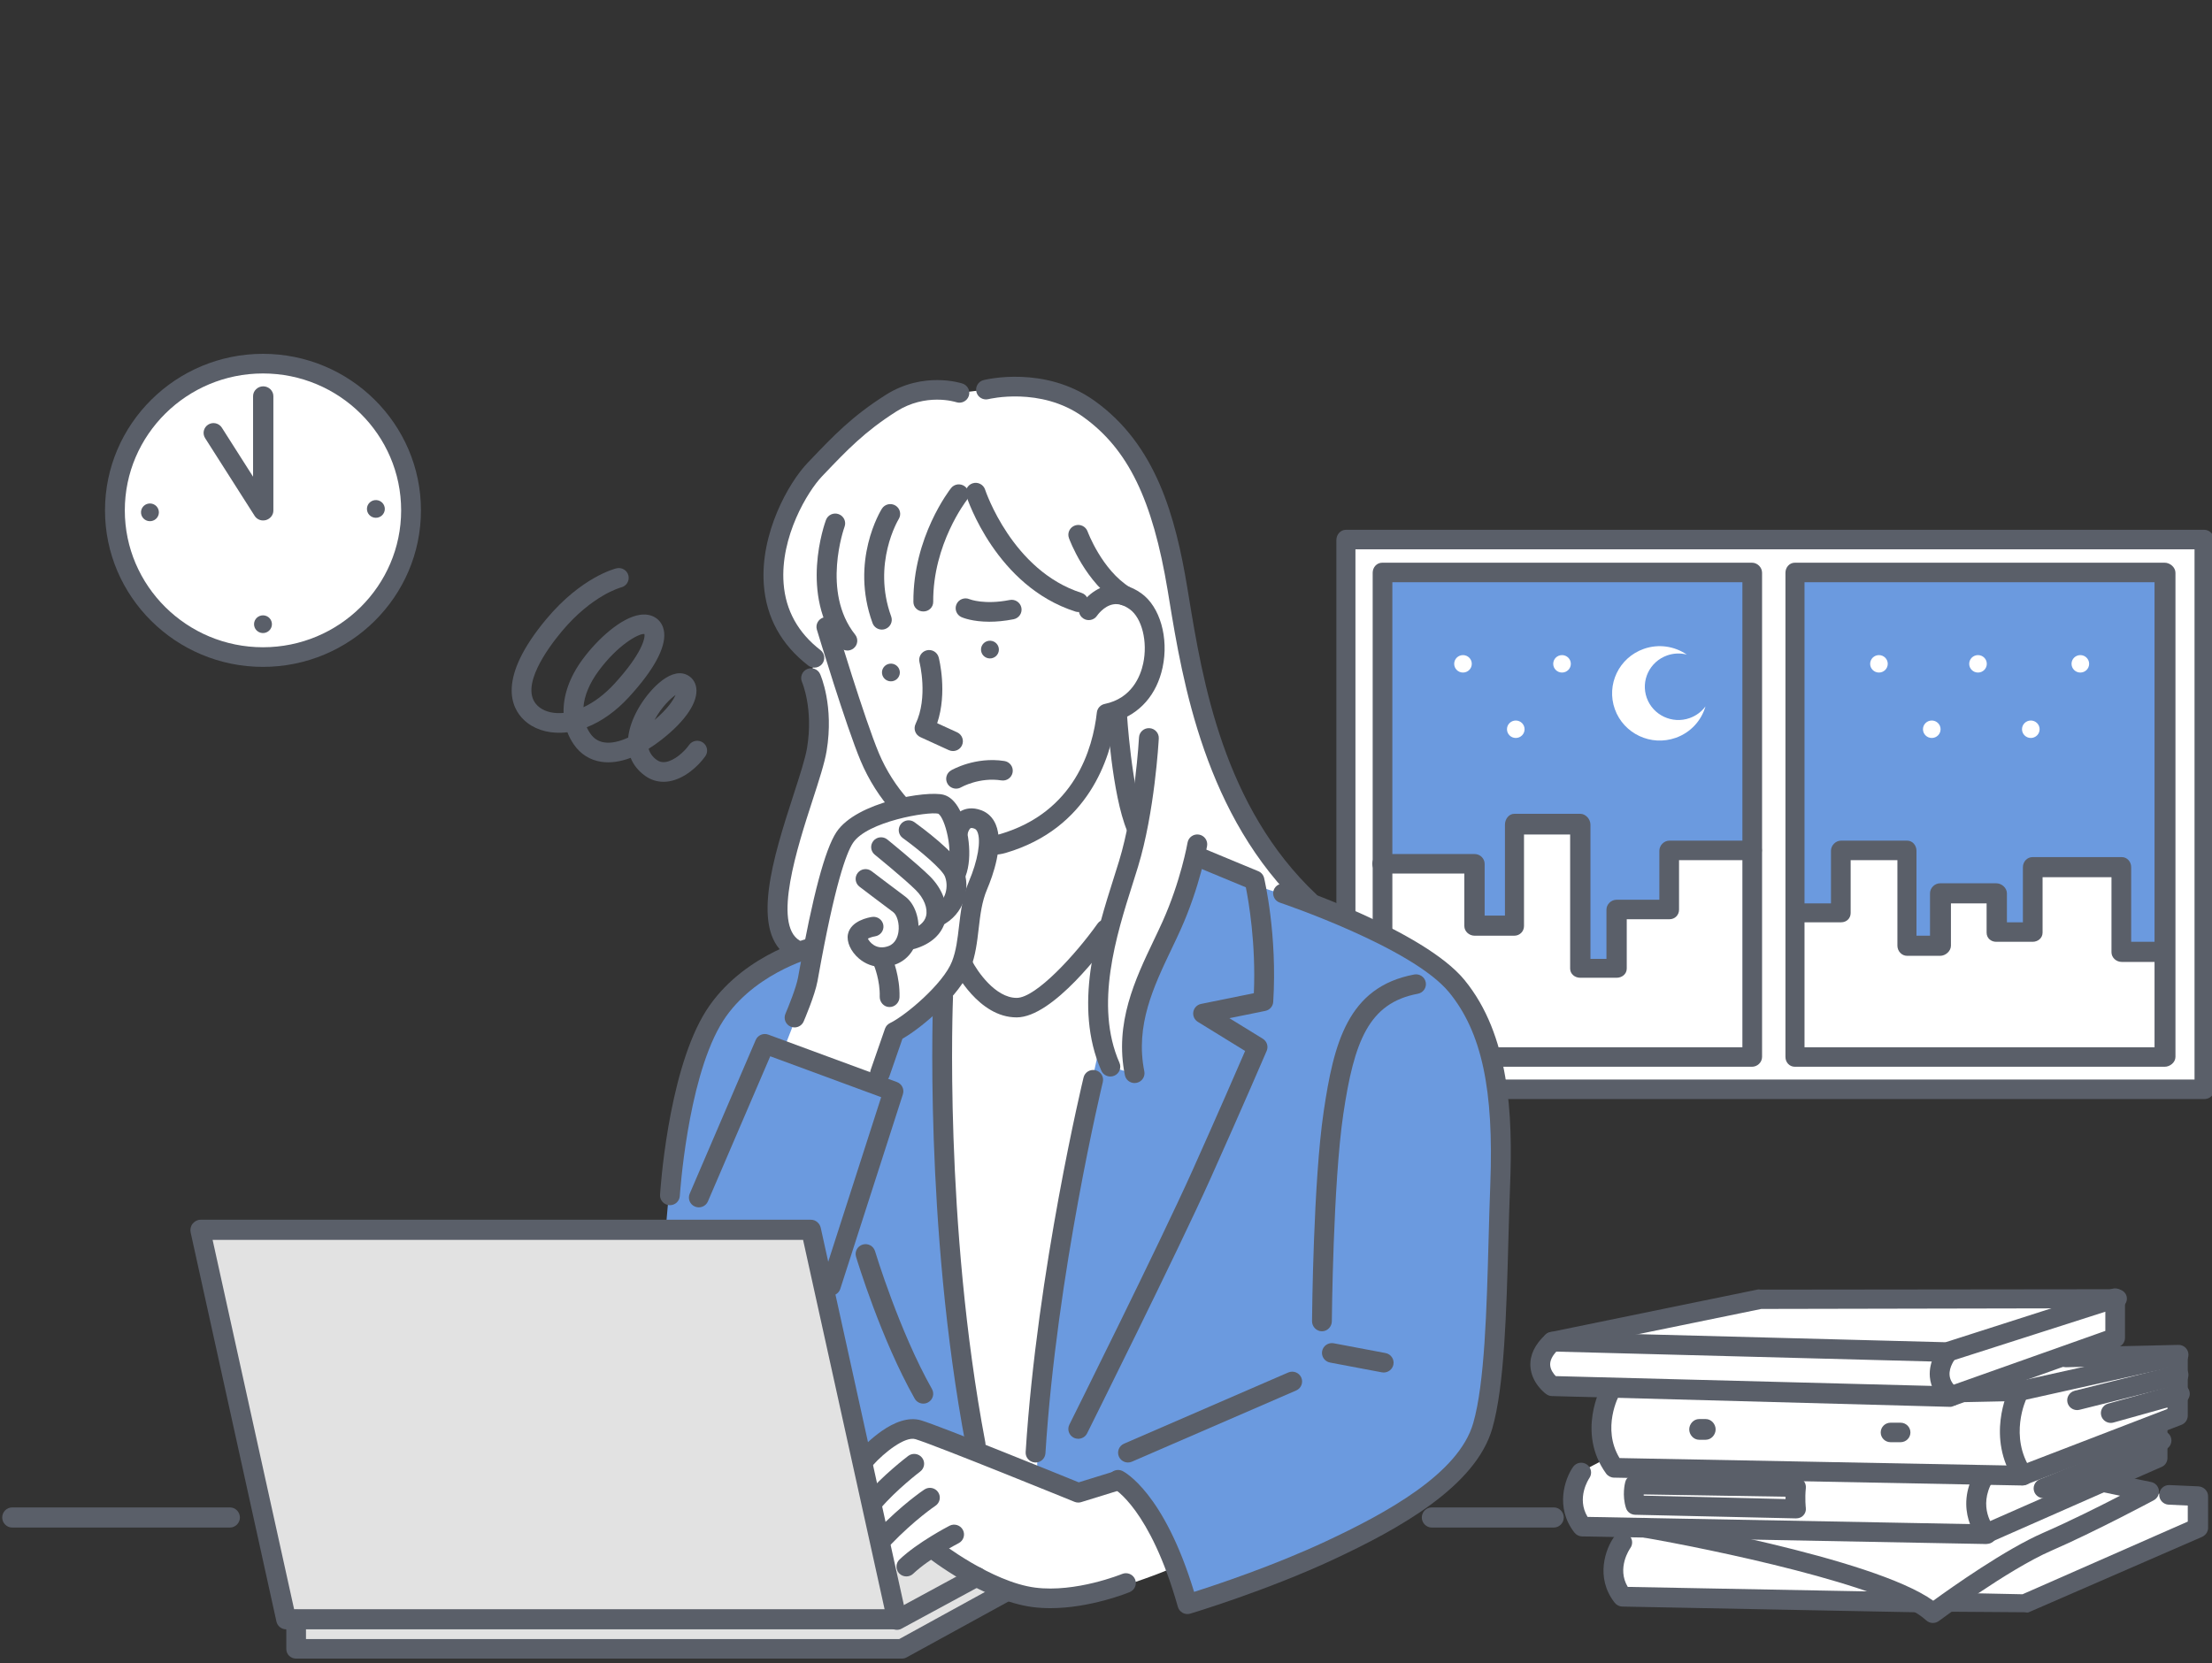 <svg width="250" height="188" viewBox="0 0 250 188" fill="none" xmlns="http://www.w3.org/2000/svg">
<rect x="0" y="0" width="250" height="188" fill="#333333" stroke="none"/>
<g clip-path="url(#clip0_243_12416)">
<path d="M152.149 61.063V103.508L169.183 123.145H249.138V61.063H152.149Z" fill="white"/>
<path d="M108.431 44.415C108.431 44.415 105.243 42.655 99.807 46.17C94.371 49.685 88.279 55.885 87.5 63.462C86.722 71.04 92.038 74.368 92.038 74.368L91.665 76.655C91.665 76.655 92.879 80.746 92.319 84.722C91.758 88.697 84.382 102.471 90.076 107.649L91.573 107.184L87.407 118.359L98.8 122.561L97.413 165.142L100.548 180.07L107.329 176.439C107.329 176.439 111.763 179.778 117.199 180.691C122.635 181.605 132.881 177.106 132.881 177.106L128.232 121.331C128.232 121.331 127.234 115.887 130.127 109.547C133.021 103.206 135.321 96.833 135.321 96.833L141.78 99.514L142.294 102.356L148.007 101.917C148.007 101.917 140.744 94.924 138.172 87.126C135.6 79.328 132.417 60.842 129.485 54.016C126.553 47.19 119.65 41.92 111.442 44.046L108.431 44.416V44.415Z" fill="white"/>
<path d="M175.416 151.612C175.416 151.612 172.3 153.806 175.39 156.769H182.336C182.336 156.769 179.361 161.075 181.75 164.76L178.707 166.369C178.707 166.369 176.117 169.723 179.164 172.686H183.082L183.347 174.369C183.347 174.369 180.863 177.922 183.372 180.541H216.663L218.684 182.222L221.078 181.131L229.125 181.361L248.304 172.734V169.03L245.115 168.992L242.871 168.722L238.551 167.603L240.488 162.004L246.148 160.041V153.129L233.491 153.29L238.833 151.313L239.051 146.76L198.949 146.837L175.415 151.612L175.416 151.612Z" fill="white"/>
<path d="M156.251 64.715H198.036V95.859H188.789V102.818H182.74V109.502H178.569V93.241H171.129V104.61H166.749V97.582H156.251V64.715Z" fill="#6B9ADF"/>
<path d="M202.833 64.715H244.618V107.573H239.821V97.995H229.739V105.437H225.568V100.889H219.241V106.883H215.556V96.548H208.117V103.232H202.833V64.715Z" fill="#6B9ADF"/>
<path d="M166.341 75.045C166.341 75.59 165.896 76.031 165.346 76.031C164.797 76.031 164.352 75.59 164.352 75.045C164.352 74.5 164.797 74.059 165.346 74.059C165.896 74.059 166.341 74.5 166.341 75.045Z" fill="white"/>
<path d="M172.308 82.444C172.31 81.899 171.866 81.456 171.317 81.454C170.767 81.452 170.32 81.892 170.318 82.436C170.316 82.981 170.76 83.424 171.309 83.426C171.859 83.428 172.306 82.988 172.308 82.444Z" fill="white"/>
<path d="M177.535 75.045C177.535 75.59 177.089 76.031 176.54 76.031C175.991 76.031 175.545 75.59 175.545 75.045C175.545 74.5 175.991 74.059 176.54 74.059C177.089 74.059 177.535 74.5 177.535 75.045Z" fill="white"/>
<path d="M213.354 75.045C213.354 75.59 212.908 76.031 212.359 76.031C211.81 76.031 211.364 75.59 211.364 75.045C211.364 74.5 211.81 74.059 212.359 74.059C212.908 74.059 213.354 74.5 213.354 75.045Z" fill="white"/>
<path d="M219.324 82.44C219.324 82.985 218.878 83.426 218.329 83.426C217.78 83.426 217.334 82.985 217.334 82.44C217.334 81.895 217.78 81.454 218.329 81.454C218.878 81.454 219.324 81.895 219.324 82.44Z" fill="white"/>
<path d="M224.548 75.045C224.548 75.59 224.103 76.031 223.554 76.031C223.004 76.031 222.559 75.59 222.559 75.045C222.559 74.5 223.004 74.059 223.554 74.059C224.103 74.059 224.548 74.5 224.548 75.045Z" fill="white"/>
<path d="M236.115 75.045C236.115 75.59 235.669 76.031 235.12 76.031C234.571 76.031 234.125 75.59 234.125 75.045C234.125 74.5 234.571 74.059 235.12 74.059C235.669 74.059 236.115 74.5 236.115 75.045Z" fill="white"/>
<path d="M230.517 82.44C230.517 82.985 230.071 83.426 229.522 83.426C228.973 83.426 228.527 82.985 228.527 82.44C228.527 81.895 228.973 81.454 229.522 81.454C230.071 81.454 230.517 81.895 230.517 82.44Z" fill="white"/>
<path d="M105.472 174.837L100.302 178.251L99.33 173.795L91.841 138.993H22.812L32.513 182.953H33.539V186.398H101.915L113.947 179.833C108.849 178.204 105.472 174.837 105.472 174.837Z" fill="#E2E2E2"/>
<path d="M124.488 117.391C124.488 117.391 117.36 147.561 117.199 166.862L121.864 168.753L126.366 167.285C126.366 167.285 131.59 170.876 134.202 181.355C134.202 181.355 144.493 178.275 153.961 173.468C163.43 168.661 166.724 164.508 168 159.435C169.275 154.363 171.354 125.434 167.392 116.109C163.43 106.784 151.726 103.285 141.907 100.104L141.78 99.512L134.663 96.831C134.663 96.831 134.643 98.564 132.37 103.783C130.098 109.002 127.264 116.152 127.935 121.328L125.495 120.589L124.488 117.391Z" fill="#6B9ADF"/>
<path d="M106.362 112.382C106.362 112.382 106.106 144.971 110.266 164.087C110.266 164.087 104.647 161.881 102.696 161.634C100.746 161.388 97.414 165.098 97.414 165.098L91.574 138.993H75.249C75.249 138.993 76.259 123.03 80.108 115.934C83.956 108.838 91.574 107.162 91.574 107.162C91.574 107.162 91.419 112.198 88.433 118.854L99.117 122.671L101.081 116.652C101.081 116.652 104.467 114.879 106.362 112.383L106.362 112.382Z" fill="#6B9ADF"/>
<path d="M190.968 81.177C188.996 81.876 186.825 80.856 186.12 78.902C185.415 76.947 186.444 74.796 188.416 74.097C189.16 73.834 189.932 73.815 190.642 73.998C189.265 73.056 187.468 72.758 185.773 73.358C182.972 74.349 181.514 77.402 182.513 80.178C183.514 82.953 186.594 84.4 189.395 83.408C191.091 82.808 192.291 81.449 192.754 79.855C192.321 80.443 191.712 80.913 190.968 81.177Z" fill="white"/>
<path d="M46.457 57.695C46.457 66.855 38.964 74.281 29.721 74.281C20.478 74.281 12.986 66.855 12.986 57.695C12.986 48.535 20.478 41.109 29.721 41.109C38.964 41.109 46.457 48.535 46.457 57.695Z" fill="white"/>
<path d="M29.721 75.39C19.877 75.39 11.867 67.452 11.867 57.695C11.867 47.938 19.876 40 29.721 40C39.567 40 47.576 47.938 47.576 57.695C47.576 67.452 39.567 75.39 29.721 75.39ZM29.721 42.219C21.111 42.219 14.106 49.161 14.106 57.695C14.106 66.229 21.111 73.171 29.721 73.171C38.331 73.171 45.338 66.229 45.338 57.695C45.338 49.161 38.332 42.219 29.721 42.219Z" fill="#5A5F69"/>
<path d="M220.445 159.043H220.416L175.36 157.822C175.129 157.816 174.906 157.715 174.721 157.579C174.552 157.455 173.066 156.294 172.965 154.439C172.897 153.183 173.475 151.978 174.681 150.869C174.896 150.672 175.181 150.562 175.472 150.571L219.892 151.738L238.704 145.706C239.045 145.597 239.417 145.656 239.707 145.865C239.997 146.073 240.168 146.407 240.168 146.761V151.236C240.168 151.705 239.871 152.122 239.426 152.281L220.822 158.931C220.701 158.974 220.573 159.043 220.444 159.043H220.445ZM175.833 155.568L220.272 156.726L237.944 150.456V148.286L220.406 153.906C220.285 153.945 220.155 153.963 220.027 153.96L175.894 152.798C175.413 153.322 175.179 153.825 175.2 154.297C175.225 154.849 175.584 155.312 175.831 155.567L175.833 155.568Z" fill="#5A5F69"/>
<path d="M175.441 152.786C174.921 152.786 174.455 152.425 174.346 151.902C174.221 151.301 174.609 150.714 175.215 150.59L198.722 145.766C198.796 145.751 198.871 145.79 198.947 145.79L239.26 145.745H239.263C239.879 145.745 240.381 146.194 240.382 146.806C240.383 147.418 239.883 147.893 239.265 147.894L199.066 147.974L175.67 152.769C175.594 152.785 175.517 152.787 175.442 152.787L175.441 152.786Z" fill="#5A5F69"/>
<path d="M220.551 158.95C220.3 158.95 220.048 158.867 219.84 158.696C218.796 157.843 218.215 156.825 218.113 155.67C217.946 153.77 219.17 152.292 219.31 152.13C219.712 151.664 220.418 151.609 220.888 152.007C221.356 152.404 221.412 153.101 221.015 153.567C220.993 153.593 220.25 154.502 220.344 155.49C220.396 156.032 220.696 156.521 221.263 156.984C221.74 157.373 221.809 158.073 221.415 158.546C221.193 158.812 220.873 158.949 220.551 158.949V158.95Z" fill="#5A5F69"/>
<path d="M228.523 167.932H228.5L182.408 167.045C182.054 167.038 181.725 166.863 181.519 166.578C178.171 161.937 180.947 156.808 181.066 156.592C181.364 156.055 182.045 155.858 182.587 156.153C183.128 156.448 183.325 157.119 183.03 157.655C182.943 157.816 181.001 161.459 183.04 164.832L228.297 165.696L244.966 159.281V154.677L228.447 158.353C228.374 158.369 228.313 158.379 228.239 158.38L222.054 158.509C221.441 158.53 220.928 158.036 220.914 157.422C220.902 156.81 221.393 156.303 222.012 156.29L228.092 156.164L245.894 152.208C246.224 152.133 246.574 152.213 246.84 152.424C247.105 152.635 247.261 152.953 247.261 153.29V160.041C247.261 160.498 246.976 160.91 246.545 161.076L228.928 167.85C228.799 167.899 228.661 167.931 228.523 167.931V167.932Z" fill="#5A5F69"/>
<path d="M233.486 154.564C232.881 154.564 232.382 154.076 232.368 153.472C232.353 152.86 232.842 152.347 233.46 152.333L246.195 152.038C246.808 152.019 247.325 152.507 247.34 153.119C247.354 153.732 246.864 154.248 246.247 154.263L233.513 154.564H233.486Z" fill="#5A5F69"/>
<path d="M228.639 167.919C228.276 167.919 227.919 167.744 227.704 167.422C224.441 162.531 226.933 157.301 227.041 157.081C227.311 156.53 227.979 156.3 228.536 156.567C229.092 156.834 229.324 157.495 229.056 158.047C228.967 158.232 227.026 162.384 229.571 166.199C229.912 166.709 229.77 167.397 229.255 167.735C229.065 167.86 228.85 167.919 228.639 167.919Z" fill="#5A5F69"/>
<path d="M234.755 159.408C234.254 159.408 233.799 159.073 233.67 158.57C233.519 157.976 233.882 157.373 234.482 157.222L245.947 154.352C246.546 154.203 247.155 154.562 247.306 155.156C247.458 155.751 247.095 156.354 246.495 156.504L235.029 159.374C234.937 159.396 234.844 159.407 234.754 159.407L234.755 159.408Z" fill="#5A5F69"/>
<path d="M238.56 160.858C238.072 160.858 237.623 160.538 237.484 160.05C237.316 159.46 237.662 158.847 238.257 158.681L246.066 156.497C246.661 156.332 247.279 156.674 247.448 157.264C247.615 157.854 247.269 158.466 246.674 158.633L238.865 160.816C238.763 160.845 238.661 160.858 238.56 160.858V160.858Z" fill="#5A5F69"/>
<path d="M214.796 163.039H213.677C213.059 163.039 212.558 162.549 212.558 161.937C212.558 161.324 213.059 160.834 213.677 160.834H214.796C215.414 160.834 215.916 161.324 215.916 161.937C215.916 162.549 215.414 163.039 214.796 163.039Z" fill="#5A5F69"/>
<path d="M192.781 162.764H192.035C191.417 162.764 190.916 162.205 190.916 161.592C190.916 160.98 191.417 160.421 192.035 160.421H192.781C193.399 160.421 193.901 160.98 193.901 161.592C193.901 162.205 193.399 162.764 192.781 162.764Z" fill="#5A5F69"/>
<path d="M224.301 174.546H224.28L178.808 173.69C178.47 173.684 178.152 173.525 177.944 173.26C175.719 170.406 176.867 167.157 177.785 165.838C178.136 165.333 178.833 165.206 179.342 165.554C179.849 165.901 179.978 166.589 179.631 167.093C179.561 167.195 178.139 169.345 179.426 171.483L224.088 172.323L242.81 164.089V161.265C242.81 160.653 243.27 160.156 243.888 160.156C244.506 160.156 244.966 160.653 244.966 161.265V164.81C244.966 165.248 244.731 165.646 244.327 165.824L224.741 174.451C224.598 174.514 224.457 174.546 224.3 174.546H224.301Z" fill="#5A5F69"/>
<path d="M224.545 174.538C224.233 174.538 223.924 174.41 223.704 174.158C223.582 174.018 220.734 170.688 223.283 166.308C223.592 165.778 224.276 165.594 224.812 165.902C225.348 166.208 225.531 166.886 225.222 167.417C223.488 170.398 225.32 172.617 225.4 172.71C225.795 173.176 225.74 173.875 225.273 174.271C225.061 174.45 224.802 174.538 224.545 174.538Z" fill="#5A5F69"/>
<path d="M230.962 169.37C230.521 169.37 230.103 169.11 229.925 168.681C229.692 168.114 229.965 167.465 230.537 167.233L243.871 161.821C244.444 161.589 245.097 161.861 245.332 162.428C245.566 162.995 245.292 163.642 244.72 163.875L231.385 169.287C231.246 169.343 231.102 169.37 230.961 169.37L230.962 169.37Z" fill="#5A5F69"/>
<path d="M202.984 171.652H202.957L184.811 171.243C184.334 171.231 183.917 170.939 183.772 170.489C183.305 169.048 183.648 167.679 183.689 167.527C183.82 167.034 184.284 166.698 184.789 166.705L203.002 167.001C203.316 167.006 203.614 167.143 203.822 167.376C204.031 167.61 204.13 167.92 204.096 168.23C203.968 169.413 204.093 170.46 204.094 170.47C204.133 170.79 204.031 171.08 203.812 171.318C203.599 171.55 203.299 171.651 202.983 171.651L202.984 171.652ZM185.773 169.08L201.801 169.468C201.801 169.383 201.801 169.294 201.801 169.202L185.769 168.944C185.769 168.988 185.77 169.033 185.772 169.079L185.773 169.08Z" fill="#5A5F69"/>
<path d="M218.459 183.474C218.182 183.474 217.906 183.372 217.691 183.172C213.521 179.279 193.126 175.081 185.619 173.792C185.01 173.687 184.601 173.113 184.707 172.509C184.813 171.906 185.392 171.502 186.002 171.606C187.087 171.792 211.688 176.062 218.492 180.959C220.559 179.457 226.665 175.132 230.935 173.277C233.849 172.011 237.278 170.292 239.613 169.088L237.669 168.69C237.063 168.566 236.674 167.979 236.799 167.379C236.924 166.779 237.515 166.392 238.122 166.517L243.116 167.538C243.576 167.633 243.928 168.002 243.997 168.463C244.065 168.924 243.836 169.378 243.423 169.6C243.358 169.635 236.86 173.124 231.834 175.308C226.969 177.422 219.209 183.192 219.132 183.249C218.932 183.398 218.695 183.472 218.459 183.472V183.474Z" fill="#5A5F69"/>
<path d="M228.811 182.263H228.789L220.454 182.203C219.836 182.191 219.344 181.735 219.357 181.122C219.368 180.51 219.868 180.038 220.498 180.06L228.586 180.229L247.262 172.014V170.2L245.103 170.101C244.485 170.073 244.008 169.554 244.036 168.942C244.065 168.33 244.585 167.854 245.206 167.885L248.459 168.031C249.057 168.059 249.557 168.547 249.557 169.14V172.735C249.557 173.173 249.267 173.571 248.863 173.748L229.281 182.268C229.138 182.332 228.968 182.263 228.811 182.263H228.811Z" fill="#5A5F69"/>
<path d="M216.529 182.264H216.507L183.35 181.62C183.01 181.614 182.693 181.447 182.486 181.181C180.252 178.316 181.477 175.05 182.438 173.725C182.798 173.227 183.498 173.111 183.999 173.468C184.5 173.825 184.616 174.514 184.258 175.011C184.183 175.119 182.701 177.27 183.968 179.396L216.55 180.011C217.168 180.023 217.659 180.546 217.647 181.159C217.636 181.764 217.137 182.264 216.529 182.264Z" fill="#5A5F69"/>
<path d="M74.99 88.381C74.239 88.381 73.531 88.152 72.91 87.706C72.134 87.148 71.589 86.46 71.277 85.672C70.094 86.121 68.975 86.276 67.956 86.121C66.674 85.928 65.601 85.249 64.852 84.157C64.552 83.72 64.311 83.26 64.128 82.78C63.895 82.808 63.662 82.827 63.43 82.834C61.753 82.893 60.257 82.379 59.22 81.392C57.763 80.007 56.156 76.682 61.759 69.972C65.715 65.237 69.514 64.286 69.674 64.248C70.276 64.104 70.88 64.471 71.024 65.066C71.169 65.66 70.801 66.257 70.204 66.403C70.137 66.42 66.906 67.289 63.484 71.387C61.946 73.228 58.603 77.732 60.768 79.791C61.367 80.36 62.283 80.651 63.353 80.616C63.467 80.612 63.581 80.605 63.696 80.593C63.637 78.645 64.367 76.534 65.861 74.516C67.538 72.249 70.189 69.82 72.332 69.504C73.241 69.368 73.85 69.65 74.2 69.909C74.548 70.166 74.981 70.657 75.065 71.527C75.234 73.266 73.856 75.783 71.084 78.804C69.618 80.4 67.985 81.561 66.313 82.216C66.42 82.455 66.55 82.687 66.703 82.909C67.104 83.493 67.624 83.826 68.293 83.928C69.059 84.044 69.981 83.853 70.996 83.381C71.101 82.386 71.468 81.306 72.1 80.172C73.174 78.245 75.595 75.473 77.517 76.24C78.159 76.496 78.586 77.047 78.69 77.751C78.922 79.339 77.51 81.466 74.814 83.586C74.307 83.985 73.804 84.339 73.309 84.648C73.444 85.12 73.73 85.553 74.225 85.909C74.534 86.131 74.86 86.204 75.252 86.139C76.198 85.982 77.291 85.052 77.882 84.215C78.236 83.713 78.935 83.591 79.441 83.942C79.947 84.293 80.07 84.985 79.716 85.487C78.919 86.616 77.369 88.037 75.622 88.328C75.409 88.364 75.198 88.381 74.99 88.381ZM76.348 78.568C75.73 78.996 74.775 79.961 74.059 81.246C74.032 81.295 74.005 81.344 73.979 81.394C75.472 80.122 76.108 79.135 76.349 78.568H76.348ZM72.754 71.671C72.094 71.671 69.812 72.929 67.667 75.828C66.62 77.243 66.039 78.654 65.939 79.953C67.145 79.392 68.345 78.491 69.427 77.312C72.635 73.816 72.93 72.053 72.83 71.678C72.808 71.673 72.782 71.671 72.754 71.671H72.754Z" fill="#5A5F69"/>
<path d="M99.656 109.314C98.704 109.314 97.803 108.984 97.059 108.343C96.146 107.557 95.654 106.455 95.836 105.602C96.16 104.085 98.167 103.716 98.566 103.657C99.176 103.568 99.746 103.986 99.838 104.592C99.928 105.198 99.505 105.762 98.894 105.853C98.617 105.896 98.277 106.007 98.088 106.11C98.183 106.311 98.407 106.626 98.773 106.85C99.248 107.14 99.797 107.176 100.405 106.958C101.229 106.661 101.47 105.833 101.54 105.364C101.686 104.391 101.36 103.421 100.962 103.125C99.522 102.055 97.164 100.258 97.141 100.24C96.651 99.867 96.559 99.17 96.936 98.685C97.312 98.199 98.015 98.108 98.505 98.482C98.529 98.5 100.876 100.289 102.305 101.351C103.418 102.179 104.015 103.963 103.755 105.691C103.51 107.319 102.568 108.541 101.168 109.044C100.661 109.227 100.151 109.316 99.655 109.316L99.656 109.314Z" fill="#5A5F69"/>
<path d="M100.546 113.843H100.513C99.895 113.843 99.409 113.281 99.426 112.668C99.478 110.85 98.793 109.17 98.786 109.154C98.549 108.589 98.819 107.931 99.389 107.696C99.959 107.461 100.613 107.721 100.851 108.286C100.888 108.37 101.731 110.422 101.663 112.733C101.646 113.335 101.149 113.843 100.546 113.843Z" fill="#5A5F69"/>
<path d="M103.085 107.303C102.603 107.303 102.158 106.992 102.013 106.511C101.836 105.924 102.173 105.306 102.765 105.13C103.841 104.811 104.479 104.285 104.662 103.567C104.885 102.696 104.429 101.541 103.504 100.624C102.195 99.326 98.901 96.648 98.868 96.621C98.389 96.233 98.32 95.534 98.712 95.06C99.104 94.586 99.809 94.517 100.287 94.905C100.426 95.017 103.7 97.68 105.087 99.055C106.581 100.536 107.25 102.473 106.833 104.11C106.455 105.595 105.238 106.712 103.407 107.256C103.3 107.288 103.192 107.303 103.086 107.303H103.085Z" fill="#5A5F69"/>
<path d="M105.869 104.785C105.455 104.785 105.058 104.557 104.863 104.165C104.59 103.615 104.821 102.95 105.375 102.68C107.048 101.867 107.207 100.076 106.786 99.063C106.461 98.28 104.067 96.21 102.036 94.742C101.536 94.381 101.427 93.687 101.791 93.192C102.156 92.697 102.855 92.588 103.355 92.95C104.146 93.521 108.125 96.46 108.856 98.219C109.747 100.362 109.056 103.363 106.361 104.672C106.202 104.75 106.034 104.786 105.868 104.786L105.869 104.785Z" fill="#5A5F69"/>
<path d="M89.8 116.148C89.653 116.148 89.503 116.119 89.359 116.059C88.791 115.817 88.528 115.166 88.771 114.603C89.094 113.854 89.979 111.664 90.191 110.523L90.285 110.003C91.855 101.238 93.243 96.029 94.527 94.079C96.791 90.643 104.771 89.34 106.656 89.851C107.367 90.044 107.98 90.63 108.478 91.594C109.441 93.459 109.966 96.833 109.137 99.03C108.921 99.604 108.275 99.895 107.696 99.68C107.118 99.465 106.824 98.827 107.041 98.253C107.809 96.217 106.789 92.436 106.042 91.985C104.889 91.716 98.004 92.861 96.402 95.292C95.645 96.441 94.351 99.993 92.489 110.391L92.392 110.925C92.092 112.543 90.881 115.357 90.829 115.476C90.647 115.897 90.234 116.149 89.8 116.149V116.148Z" fill="#5A5F69"/>
<path d="M99.457 122.437C99.336 122.437 99.213 122.418 99.092 122.376C98.507 122.176 98.197 121.545 98.398 120.967L100.021 116.293C100.118 116.014 100.324 115.784 100.591 115.656C102.359 114.806 106.632 111.192 107.602 108.675C108.068 107.467 108.222 106.144 108.384 104.743C108.576 103.083 108.774 101.366 109.507 99.648C110.508 97.296 110.896 95.048 110.472 94.053C110.364 93.798 110.239 93.722 110.132 93.68C109.934 93.604 109.773 93.582 109.7 93.622C109.55 93.705 109.411 94.049 109.388 94.172C109.273 94.774 108.687 95.17 108.08 95.056C107.472 94.942 107.073 94.362 107.188 93.76C107.216 93.611 107.495 92.297 108.615 91.681C109.087 91.422 109.874 91.2 110.944 91.613C111.662 91.891 112.212 92.436 112.534 93.19C113.506 95.47 112.183 99.069 111.569 100.511C110.962 101.936 110.791 103.422 110.608 104.996C110.437 106.471 110.259 107.998 109.694 109.466C108.534 112.472 104.252 116.147 101.995 117.426L100.515 121.688C100.356 122.148 99.922 122.436 99.457 122.437Z" fill="#5A5F69"/>
<path d="M15.948 58.074C16.035 58.621 16.552 58.994 17.103 58.908C17.655 58.822 18.032 58.31 17.945 57.763C17.858 57.217 17.341 56.844 16.79 56.929C16.238 57.015 15.862 57.527 15.948 58.074L15.948 58.074Z" fill="#5A5F69"/>
<path d="M29.88 71.554C30.431 71.468 30.807 70.956 30.721 70.41C30.635 69.863 30.117 69.49 29.566 69.576C29.014 69.662 28.638 70.174 28.724 70.72C28.811 71.267 29.328 71.64 29.879 71.555L29.88 71.554Z" fill="#5A5F69"/>
<path d="M43.48 57.378C43.393 56.832 42.877 56.459 42.325 56.545C41.774 56.63 41.397 57.143 41.484 57.69C41.571 58.236 42.088 58.609 42.639 58.523C43.19 58.437 43.566 57.925 43.481 57.379L43.48 57.378Z" fill="#5A5F69"/>
<path d="M101.688 75.868C101.601 75.321 101.085 74.948 100.533 75.034C99.982 75.12 99.605 75.632 99.692 76.179C99.779 76.725 100.296 77.098 100.847 77.013C101.398 76.927 101.774 76.415 101.689 75.868L101.688 75.868Z" fill="#5A5F69"/>
<path d="M112.882 73.279C112.795 72.732 112.278 72.359 111.727 72.445C111.175 72.53 110.799 73.043 110.886 73.59C110.972 74.136 111.489 74.509 112.04 74.424C112.591 74.338 112.968 73.826 112.882 73.279L112.882 73.279Z" fill="#5A5F69"/>
<path d="M101.374 184.193C101.374 184.193 101.37 184.193 101.366 184.193H32.339C31.813 184.193 31.358 183.83 31.245 183.32L21.544 139.316C21.472 138.988 21.553 138.605 21.766 138.344C21.979 138.082 22.299 137.89 22.638 137.89H91.666C92.192 137.89 92.647 138.293 92.76 138.802L102.433 182.701C102.473 182.815 102.494 182.947 102.494 183.073C102.494 183.685 101.993 184.192 101.375 184.192L101.374 184.193ZM33.24 181.919H99.976L90.763 140.164H24.028L33.24 181.919Z" fill="#5A5F69"/>
<path d="M25.995 172.686H1.369C0.751 172.686 0.25 172.162 0.25 171.549C0.25 170.936 0.751 170.412 1.369 170.412H25.995C26.613 170.412 27.115 170.936 27.115 171.549C27.115 172.162 26.613 172.686 25.995 172.686Z" fill="#5A5F69"/>
<path d="M175.618 172.686H161.813C161.195 172.686 160.693 172.162 160.693 171.549C160.693 170.936 161.195 170.412 161.813 170.412H175.618C176.237 170.412 176.738 170.936 176.738 171.549C176.738 172.162 176.237 172.686 175.618 172.686Z" fill="#5A5F69"/>
<path d="M121.865 169.863C121.719 169.863 121.575 169.834 121.439 169.779C121.283 169.716 105.812 163.412 103.463 162.696C102.288 162.338 99.904 164.237 98.663 165.633C98.254 166.092 97.547 166.138 97.084 165.733C96.62 165.329 96.573 164.629 96.981 164.168C97.652 163.409 101.153 159.669 104.122 160.575C106.386 161.266 119.469 166.579 121.918 167.576L125.753 166.391C126.343 166.209 126.971 166.535 127.155 167.12C127.339 167.705 127.01 168.326 126.419 168.509L122.198 169.812C122.09 169.846 121.977 169.863 121.865 169.863H121.865Z" fill="#5A5F69"/>
<path d="M102.437 178.213C102.143 178.213 101.85 178.1 101.63 177.873C101.202 177.431 101.215 176.729 101.661 176.304C103.698 174.363 107.17 172.559 107.317 172.483C107.866 172.201 108.541 172.412 108.827 172.955C109.112 173.498 108.9 174.168 108.352 174.451C108.318 174.468 105.017 176.185 103.213 177.903C102.996 178.111 102.717 178.213 102.438 178.213H102.437Z" fill="#5A5F69"/>
<path d="M118.702 181.8C118.038 181.8 117.37 181.763 116.706 181.677C111.162 180.959 105.034 176.19 104.776 175.987C104.291 175.607 104.21 174.91 104.594 174.429C104.977 173.949 105.681 173.868 106.166 174.248C106.224 174.294 112.071 178.84 116.996 179.477C121.575 180.07 126.768 177.956 126.82 177.934C127.39 177.699 128.046 177.967 128.284 178.532C128.522 179.098 128.251 179.747 127.681 179.983C127.476 180.068 123.217 181.801 118.702 181.801V181.8Z" fill="#5A5F69"/>
<path d="M99.874 174.947C99.597 174.947 99.319 174.846 99.102 174.641C98.654 174.218 98.638 173.516 99.064 173.073C101.962 170.059 104.376 168.452 104.477 168.385C104.992 168.045 105.686 168.183 106.03 168.692C106.372 169.202 106.233 169.89 105.72 170.23C105.698 170.245 103.398 171.782 100.685 174.603C100.465 174.832 100.17 174.947 99.874 174.947V174.947Z" fill="#5A5F69"/>
<path d="M98.634 170.948C98.381 170.948 98.127 170.864 97.918 170.691C97.443 170.299 97.379 169.599 97.775 169.128C99.719 166.816 102.527 164.68 102.646 164.59C103.137 164.218 103.839 164.312 104.215 164.798C104.591 165.285 104.496 165.981 104.005 166.353C103.978 166.373 101.275 168.431 99.496 170.549C99.274 170.811 98.956 170.948 98.635 170.948H98.634Z" fill="#5A5F69"/>
<path d="M29.727 58.836C29.35 58.836 28.989 58.646 28.78 58.318L23.183 49.53C22.853 49.012 23.009 48.327 23.532 48C24.054 47.673 24.743 47.828 25.073 48.346L28.602 53.89V44.784C28.602 44.171 29.131 43.674 29.749 43.674C30.367 43.674 30.896 44.171 30.896 44.784V57.726C30.896 58.22 30.541 58.654 30.062 58.792C29.959 58.822 29.829 58.836 29.726 58.836L29.727 58.836Z" fill="#5A5F69"/>
<path d="M101.852 92.28C101.546 92.28 101.242 92.157 101.021 91.914C99.474 90.216 98.176 88.173 97.267 86.007C95.609 82.053 92.457 71.626 92.324 71.184C92.146 70.597 92.484 69.979 93.076 69.803C93.668 69.627 94.292 69.962 94.469 70.548C94.501 70.655 97.72 81.307 99.335 85.155C100.135 87.063 101.324 88.936 102.683 90.427C103.097 90.882 103.06 91.584 102.602 91.994C102.388 92.186 102.12 92.28 101.853 92.28H101.852Z" fill="#5A5F69"/>
<path d="M107.704 84.905C107.547 84.905 107.387 84.872 107.235 84.802L104.019 83.33C103.747 83.205 103.537 82.979 103.436 82.7C103.334 82.421 103.349 82.114 103.477 81.846C104.927 78.83 103.933 74.911 103.923 74.872C103.769 74.279 104.129 73.674 104.727 73.521C105.327 73.367 105.936 73.725 106.091 74.318C106.137 74.493 107.092 78.267 105.921 81.757L108.175 82.788C108.736 83.045 108.981 83.704 108.722 84.26C108.533 84.666 108.128 84.904 107.705 84.904L107.704 84.905Z" fill="#5A5F69"/>
<path d="M108.059 89.155C107.676 89.155 107.302 88.96 107.094 88.61C106.779 88.082 106.955 87.402 107.488 87.091C107.598 87.026 110.224 85.516 113.519 86.032C114.129 86.127 114.546 86.696 114.449 87.301C114.354 87.906 113.781 88.319 113.169 88.223C110.7 87.836 108.646 88.989 108.627 89.001C108.448 89.105 108.252 89.155 108.059 89.155Z" fill="#5A5F69"/>
<path d="M112.169 96.666C111.608 96.666 111.124 96.249 111.058 95.683C110.987 95.075 111.428 94.524 112.042 94.454L112.148 94.442C112.464 94.406 112.763 94.373 113.022 94.297C121.482 91.815 123.51 84.615 123.966 80.544C124.02 80.068 124.377 79.678 124.85 79.581C127.92 78.947 128.896 76.441 129.204 75.003C129.731 72.552 129.063 69.861 127.683 68.876C127.012 68.397 126.398 68.216 125.803 68.324C124.726 68.518 123.994 69.594 123.987 69.605C123.647 70.113 122.955 70.257 122.44 69.922C121.924 69.588 121.776 68.908 122.11 68.395C122.235 68.205 123.384 66.518 125.376 66.146C126.592 65.918 127.81 66.231 128.992 67.076C131.104 68.584 132.114 72.113 131.395 75.465C130.738 78.525 128.825 80.704 126.091 81.55C125.484 85.612 123.086 93.657 113.658 96.423C113.21 96.555 112.78 96.603 112.4 96.646L112.299 96.657C112.256 96.662 112.212 96.665 112.169 96.665V96.666Z" fill="#5A5F69"/>
<path d="M111.822 70.286C109.92 70.286 108.831 69.839 108.672 69.769C108.108 69.519 107.853 68.864 108.105 68.304C108.355 67.747 109.01 67.496 109.573 67.737C109.624 67.757 111.257 68.394 114.12 67.828C114.724 67.709 115.316 68.099 115.437 68.699C115.558 69.3 115.165 69.884 114.558 70.004C113.515 70.21 112.601 70.285 111.822 70.285V70.286Z" fill="#5A5F69"/>
<path d="M75.718 136.244C75.695 136.244 75.671 136.243 75.647 136.242C75.031 136.205 74.561 135.678 74.599 135.067C74.632 134.529 75.46 121.809 79.44 114.865C83.235 108.247 90.965 106.194 91.292 106.11C91.891 105.956 92.501 106.312 92.657 106.905C92.812 107.498 92.453 108.103 91.855 108.258C91.784 108.276 84.704 110.175 81.387 115.962C77.66 122.463 76.841 135.077 76.833 135.204C76.797 135.792 76.304 136.245 75.718 136.245V136.244Z" fill="#5A5F69"/>
<path d="M134.202 182.465C134.015 182.465 133.829 182.419 133.662 182.328C133.399 182.184 133.205 181.941 133.123 181.654C129.988 170.556 125.911 168.3 125.872 168.281C125.317 168.01 125.088 167.345 125.361 166.796C125.634 166.246 126.305 166.02 126.86 166.29C127.055 166.386 131.537 168.686 134.957 179.959C137.46 179.164 143.895 177.026 149.768 174.284C156.697 171.05 164.86 166.602 166.507 160.872C167.797 156.382 168.022 148.124 168.24 140.136C168.3 137.958 168.355 135.901 168.433 133.921C168.854 123.181 167.461 116.68 163.779 112.185C159.599 107.084 144.802 102.093 144.652 102.043C144.067 101.848 143.752 101.218 143.949 100.638C144.147 100.057 144.783 99.746 145.368 99.941C146.001 100.153 160.932 105.193 165.516 110.786C170.615 117.009 170.983 126.016 170.67 134.007C170.593 135.974 170.537 138.024 170.478 140.196C170.256 148.32 170.028 156.721 168.661 161.479C166.768 168.069 158.08 172.856 150.722 176.291C143.118 179.842 134.608 182.394 134.524 182.419C134.419 182.45 134.309 182.465 134.201 182.465L134.202 182.465Z" fill="#5A5F69"/>
<path d="M127.485 165.333C127.054 165.333 126.643 165.084 126.459 164.668C126.212 164.106 126.47 163.453 127.036 163.207L145.597 155.159C146.164 154.913 146.823 155.17 147.071 155.731C147.318 156.292 147.06 156.946 146.494 157.192L127.933 165.239C127.787 165.303 127.634 165.332 127.485 165.332L127.485 165.333Z" fill="#5A5F69"/>
<path d="M156.385 155.16C156.315 155.16 156.245 155.154 156.174 155.14L150.319 154.035C149.712 153.92 149.313 153.339 149.429 152.737C149.545 152.136 150.134 151.741 150.738 151.855L156.593 152.961C157.2 153.076 157.599 153.656 157.483 154.259C157.381 154.79 156.912 155.16 156.385 155.16Z" fill="#5A5F69"/>
<path d="M149.405 150.499H149.396C148.777 150.499 148.28 149.966 148.285 149.354C148.291 148.713 148.428 133.555 149.603 125.647C150.737 118.017 152.288 111.578 159.831 110.167C160.438 110.053 161.024 110.445 161.138 111.047C161.253 111.649 160.854 112.228 160.246 112.342C154.677 113.384 153.039 117.744 151.819 125.957C150.666 133.715 150.525 149.217 150.524 149.372C150.519 149.982 150.019 150.5 149.405 150.5L149.405 150.499Z" fill="#5A5F69"/>
<path d="M249.123 124.247H169.275C168.657 124.247 168.156 123.757 168.156 123.145C168.156 122.532 168.657 122.042 169.275 122.042H248.026V62.097H153.192V103.579C153.192 104.192 152.733 104.688 152.115 104.688C151.497 104.688 151.037 104.192 151.037 103.579V61.055C151.037 60.442 151.493 59.893 152.111 59.893H249.123C249.741 59.893 250.25 60.442 250.25 61.055V123.179C250.25 123.791 249.741 124.248 249.123 124.248V124.247Z" fill="#5A5F69"/>
<path d="M198.006 120.596H168.902C168.284 120.596 167.783 120.106 167.783 119.493C167.783 118.881 168.284 118.391 168.902 118.391H196.925V65.818H157.364V105.059C157.364 105.671 156.87 106.168 156.252 106.168C155.634 106.168 155.14 105.671 155.14 105.059V64.752C155.14 64.14 155.599 63.613 156.217 63.613H198.006C198.625 63.613 199.149 64.14 199.149 64.752V119.48C199.149 120.093 198.625 120.596 198.006 120.596H198.006Z" fill="#5A5F69"/>
<path d="M244.647 120.596H202.857C202.239 120.596 201.791 120.093 201.791 119.48V64.752C201.791 64.14 202.239 63.613 202.857 63.613H244.647C245.265 63.613 245.87 64.14 245.87 64.752V119.48C245.87 120.093 245.264 120.596 244.647 120.596ZM203.946 118.391H243.506V65.818H203.946V118.391Z" fill="#5A5F69"/>
<path d="M182.708 110.535H178.604C177.986 110.535 177.457 110.108 177.457 109.495V94.343H172.243V104.688C172.243 105.3 171.759 105.781 171.141 105.781H166.664C166.046 105.781 165.499 105.3 165.499 104.688V98.752H156.217C155.599 98.752 155.098 98.263 155.098 97.65C155.098 97.037 155.599 96.548 156.217 96.548H166.665C167.283 96.548 167.794 97.049 167.794 97.662V103.507H170.089V93.224C170.089 92.612 170.525 92 171.143 92H178.605C179.223 92 179.753 92.612 179.753 93.224V108.399H181.561V102.839C181.561 102.227 182.091 101.715 182.709 101.715H187.54V96.183C187.54 95.571 188.061 95.032 188.679 95.032H198.008C198.626 95.032 199.127 95.522 199.127 96.134C199.127 96.747 198.626 97.237 198.008 97.237H189.765V102.839C189.765 103.452 189.297 103.92 188.679 103.92H183.855V109.495C183.855 110.108 183.327 110.535 182.709 110.535H182.708Z" fill="#5A5F69"/>
<path d="M244.273 108.744H239.795C239.177 108.744 238.639 108.26 238.639 107.647V99.166H230.852V105.428C230.852 106.041 230.339 106.47 229.721 106.47H225.617C224.999 106.47 224.526 106.041 224.526 105.428V102.129H220.494V106.907C220.494 107.52 219.892 108.055 219.274 108.055H215.543C214.925 108.055 214.445 107.52 214.445 106.907V97.237H209.161V103.21C209.161 103.822 208.699 104.265 208.081 104.265H203.23C202.612 104.265 202.11 103.81 202.11 103.197C202.11 102.585 202.612 102.129 203.23 102.129H206.936V96.184C206.936 95.571 207.462 95.032 208.081 95.032H215.543C216.161 95.032 216.6 95.571 216.6 96.184V105.781H218.13V100.991C218.13 100.378 218.656 99.855 219.274 99.855H225.617C226.235 99.855 226.821 100.378 226.821 100.991V104.265H228.628V98.032C228.628 97.42 229.104 96.893 229.722 96.893H239.796C240.414 96.893 240.865 97.42 240.865 98.032V106.47H244.274C244.892 106.47 245.393 106.994 245.393 107.607C245.393 108.22 244.892 108.744 244.274 108.744H244.273Z" fill="#5A5F69"/>
<path d="M125.496 121.699C125.063 121.699 124.652 121.45 124.469 121.032C121.275 113.765 123.94 105.361 125.886 99.225C126.094 98.57 126.293 97.941 126.476 97.341C128.28 91.442 128.727 83.448 128.731 83.367C128.763 82.755 129.29 82.283 129.908 82.318C130.525 82.351 130.999 82.873 130.966 83.485C130.948 83.822 130.502 91.823 128.618 97.984C128.433 98.59 128.232 99.227 128.022 99.89C126.181 105.692 123.662 113.639 126.521 120.146C126.768 120.708 126.509 121.361 125.942 121.606C125.797 121.669 125.645 121.698 125.496 121.698V121.699Z" fill="#5A5F69"/>
<path d="M128.425 94.621C127.986 94.621 127.569 94.363 127.39 93.936C125.667 89.811 125.141 81.034 125.119 80.663C125.084 80.051 125.555 79.526 126.172 79.491C126.791 79.459 127.319 79.923 127.354 80.535C127.359 80.623 127.881 89.309 129.459 93.087C129.696 93.653 129.424 94.301 128.853 94.536C128.713 94.594 128.568 94.621 128.425 94.621Z" fill="#5A5F69"/>
<path d="M128.23 122.438C127.707 122.438 127.24 122.074 127.134 121.546C125.943 115.646 128.305 110.695 130.388 106.326C130.726 105.616 131.059 104.92 131.368 104.235C133.455 99.609 134.21 95.3 134.217 95.257C134.321 94.653 134.898 94.247 135.509 94.349C136.118 94.452 136.528 95.025 136.425 95.629C136.393 95.815 135.613 100.26 133.413 105.14C133.096 105.843 132.764 106.538 132.413 107.273C130.384 111.529 128.285 115.93 129.33 121.11C129.451 121.711 129.058 122.295 128.451 122.415C128.378 122.43 128.303 122.437 128.23 122.437L128.23 122.438Z" fill="#5A5F69"/>
<path d="M101.368 184.249C100.972 184.249 100.588 184.04 100.385 183.672C100.088 183.135 100.288 182.46 100.829 182.166L109.85 177.277C110.393 176.984 111.073 177.18 111.37 177.718C111.666 178.256 111.467 178.93 110.925 179.224L101.903 184.113C101.733 184.206 101.548 184.25 101.367 184.25L101.368 184.249Z" fill="#5A5F69"/>
<path d="M101.914 187.5H33.459C32.841 187.5 32.357 187.023 32.357 186.41V183.082C32.357 182.469 32.852 181.973 33.47 181.973C34.088 181.973 34.582 182.469 34.582 183.082V185.295H101.625L112.916 179.094C113.457 178.798 114.138 178.993 114.438 179.529C114.738 180.065 114.542 180.741 114.001 181.038L102.457 187.371C102.291 187.462 102.105 187.501 101.915 187.501L101.914 187.5Z" fill="#5A5F69"/>
<path d="M93.904 146.475C93.792 146.475 93.677 146.458 93.564 146.422C92.975 146.235 92.65 145.612 92.838 145.028L99.59 124.034L87.053 119.411L80.009 135.816C79.767 136.38 79.111 136.643 78.541 136.402C77.972 136.162 77.707 135.511 77.949 134.947L85.411 117.568C85.645 117.022 86.27 116.755 86.832 116.962L101.369 122.324C101.929 122.531 102.227 123.136 102.046 123.701L94.97 145.703C94.818 146.175 94.378 146.475 93.904 146.475L93.904 146.475Z" fill="#5A5F69"/>
<path d="M110.265 164.402C109.737 164.402 109.267 164.031 109.166 163.497C104.402 138.349 105.461 112.872 105.472 112.618C105.499 112.006 106.019 111.529 106.639 111.558C107.257 111.585 107.736 112.103 107.709 112.715C107.698 112.967 106.652 138.199 111.366 163.088C111.48 163.69 111.08 164.27 110.472 164.384C110.402 164.396 110.333 164.402 110.264 164.402H110.265Z" fill="#5A5F69"/>
<path d="M104.353 158.677C103.961 158.677 103.58 158.473 103.376 158.109C99.555 151.347 96.863 142.451 96.75 142.076C96.573 141.489 96.911 140.87 97.503 140.696C98.096 140.522 98.719 140.855 98.896 141.442C98.923 141.532 101.633 150.482 105.329 157.025C105.631 157.559 105.439 158.235 104.899 158.535C104.726 158.632 104.539 158.676 104.353 158.676V158.677Z" fill="#5A5F69"/>
<path d="M117.038 165.333C117.015 165.333 116.991 165.333 116.967 165.331C116.351 165.293 115.881 164.766 115.92 164.155C117.218 143.588 122.411 122.023 122.463 121.807C122.608 121.212 123.212 120.845 123.813 120.989C124.415 121.132 124.785 121.731 124.64 122.327C124.589 122.54 119.44 143.925 118.155 164.294C118.118 164.881 117.625 165.334 117.039 165.334L117.038 165.333Z" fill="#5A5F69"/>
<path d="M121.864 162.653C121.697 162.653 121.528 162.616 121.368 162.538C120.814 162.267 120.586 161.602 120.86 161.052C120.962 160.848 131.085 140.546 134.762 132.341C137.638 125.927 139.87 120.786 140.723 118.81L135.381 115.52C134.991 115.28 134.789 114.83 134.87 114.383C134.95 113.935 135.298 113.583 135.747 113.491L141.71 112.279C141.954 106.664 141.12 101.881 140.805 100.31L134.888 97.853C134.318 97.617 134.049 96.967 134.288 96.402C134.527 95.837 135.183 95.571 135.753 95.807L142.212 98.488C142.543 98.625 142.787 98.911 142.869 99.257C142.93 99.517 144.371 105.697 143.9 113.261C143.868 113.762 143.503 114.179 143.007 114.28L138.948 115.105L142.72 117.427C143.188 117.716 143.375 118.3 143.159 118.803C143.133 118.865 140.498 125.009 136.807 133.241C133.111 141.487 122.968 161.83 122.866 162.034C122.671 162.426 122.274 162.653 121.862 162.653L121.864 162.653Z" fill="#5A5F69"/>
<path d="M114.904 115.014H114.883C110.598 115.014 107.937 109.792 107.826 109.568C107.552 109.019 107.779 108.378 108.334 108.107C108.888 107.836 109.559 108.031 109.833 108.58C110.426 109.759 112.49 112.809 114.898 112.809H114.907C117.079 112.809 121.559 107.917 124.051 104.408C124.407 103.907 125.105 103.807 125.611 104.16C126.116 104.512 126.238 105.166 125.882 105.667C124.768 107.237 119.014 115.015 114.904 115.015V115.014Z" fill="#5A5F69"/>
<path d="M121.888 69.19C121.774 69.19 121.659 69.173 121.545 69.136C112.6 66.283 109.34 56.447 109.206 56.03C109.018 55.446 109.343 54.822 109.932 54.636C110.52 54.45 111.149 54.771 111.338 55.355C111.371 55.457 114.402 64.527 122.231 67.025C122.819 67.213 123.143 67.838 122.953 68.421C122.8 68.891 122.361 69.19 121.888 69.19Z" fill="#5A5F69"/>
<path d="M127.11 68.45C126.907 68.45 126.7 68.395 126.515 68.28C122.672 65.885 120.884 61.032 120.81 60.827C120.601 60.25 120.905 59.615 121.487 59.408C122.068 59.202 122.708 59.501 122.917 60.077C122.933 60.12 124.528 64.421 127.708 66.401C128.231 66.728 128.388 67.412 128.059 67.931C127.846 68.266 127.482 68.45 127.11 68.45Z" fill="#5A5F69"/>
<path d="M104.351 69.124C103.736 69.124 103.236 68.665 103.232 68.055C103.183 60.728 107.312 55.403 107.488 55.179C107.867 54.695 108.571 54.617 109.059 54.994C109.546 55.37 109.634 56.07 109.255 56.554C109.203 56.62 105.427 61.517 105.471 68.038C105.475 68.651 104.977 69.125 104.358 69.125H104.351V69.124Z" fill="#5A5F69"/>
<path d="M99.668 71.175C99.21 71.175 98.78 70.894 98.615 70.442C96.054 63.411 99.52 57.749 99.669 57.511C99.995 56.991 100.685 56.831 101.21 57.154C101.735 57.476 101.896 58.159 101.572 58.679C101.53 58.748 98.543 63.708 100.721 69.689C100.931 70.265 100.63 70.901 100.048 71.109C99.923 71.154 99.795 71.175 99.668 71.175Z" fill="#5A5F69"/>
<path d="M95.771 73.542C95.44 73.542 95.113 73.398 94.891 73.121C90.266 67.315 93.221 59.129 93.35 58.783C93.563 58.208 94.206 57.913 94.786 58.125C95.366 58.336 95.664 58.972 95.452 59.547C95.422 59.628 92.808 66.926 96.649 71.745C97.032 72.226 96.95 72.924 96.464 73.303C96.258 73.464 96.013 73.542 95.771 73.542V73.542Z" fill="#5A5F69"/>
<path d="M92.038 75.476C91.798 75.476 91.555 75.4 91.351 75.241C88.301 72.883 86.612 69.819 86.33 66.132C85.887 60.318 89.119 54.587 91.261 52.342L91.449 52.145C94.256 49.201 96.283 47.075 100.085 44.655C104.358 41.936 108.609 43.303 108.787 43.362C109.373 43.557 109.689 44.187 109.492 44.767C109.296 45.347 108.663 45.659 108.079 45.468C107.929 45.419 104.633 44.398 101.295 46.522C97.722 48.796 95.773 50.84 93.076 53.669L92.889 53.866C91.303 55.529 88.159 60.674 88.563 65.965C88.794 69.003 90.196 71.535 92.728 73.492C93.216 73.869 93.302 74.567 92.922 75.05C92.701 75.33 92.372 75.477 92.039 75.477L92.038 75.476Z" fill="#5A5F69"/>
<path d="M148.006 103.025C147.729 103.025 147.451 102.924 147.235 102.72C136.175 92.307 133.652 76.969 132.145 67.805L131.976 66.781C130.262 56.45 127.486 50.751 122.395 47.11C117.611 43.688 111.775 45.105 111.716 45.12C111.116 45.271 110.507 44.912 110.355 44.318C110.203 43.724 110.565 43.12 111.165 42.969C111.444 42.898 118.082 41.289 123.705 45.31C130.664 50.287 132.855 58.397 134.186 66.421L134.355 67.448C135.912 76.912 138.263 91.213 148.778 101.112C149.226 101.533 149.244 102.236 148.818 102.68C148.598 102.909 148.302 103.025 148.007 103.025H148.006Z" fill="#5A5F69"/>
<path d="M89.799 108.389C89.603 108.389 89.404 108.338 89.224 108.23C84.618 105.489 87.438 96.781 89.705 89.784C90.41 87.605 91.019 85.723 91.215 84.541C91.945 80.117 90.656 77.132 90.643 77.103C90.395 76.543 90.649 75.889 91.213 75.641C91.776 75.393 92.435 75.641 92.687 76.199C92.752 76.343 94.27 79.778 93.424 84.898C93.202 86.243 92.569 88.198 91.836 90.461C90.137 95.709 87.293 104.491 90.377 106.328C90.907 106.644 91.079 107.325 90.76 107.85C90.55 108.197 90.18 108.388 89.8 108.388L89.799 108.389Z" fill="#5A5F69"/>
</g>
<defs>
<clipPath id="clip0_243_12416">
<rect width="250" height="188" fill="white"/>
</clipPath>
</defs>
</svg>
